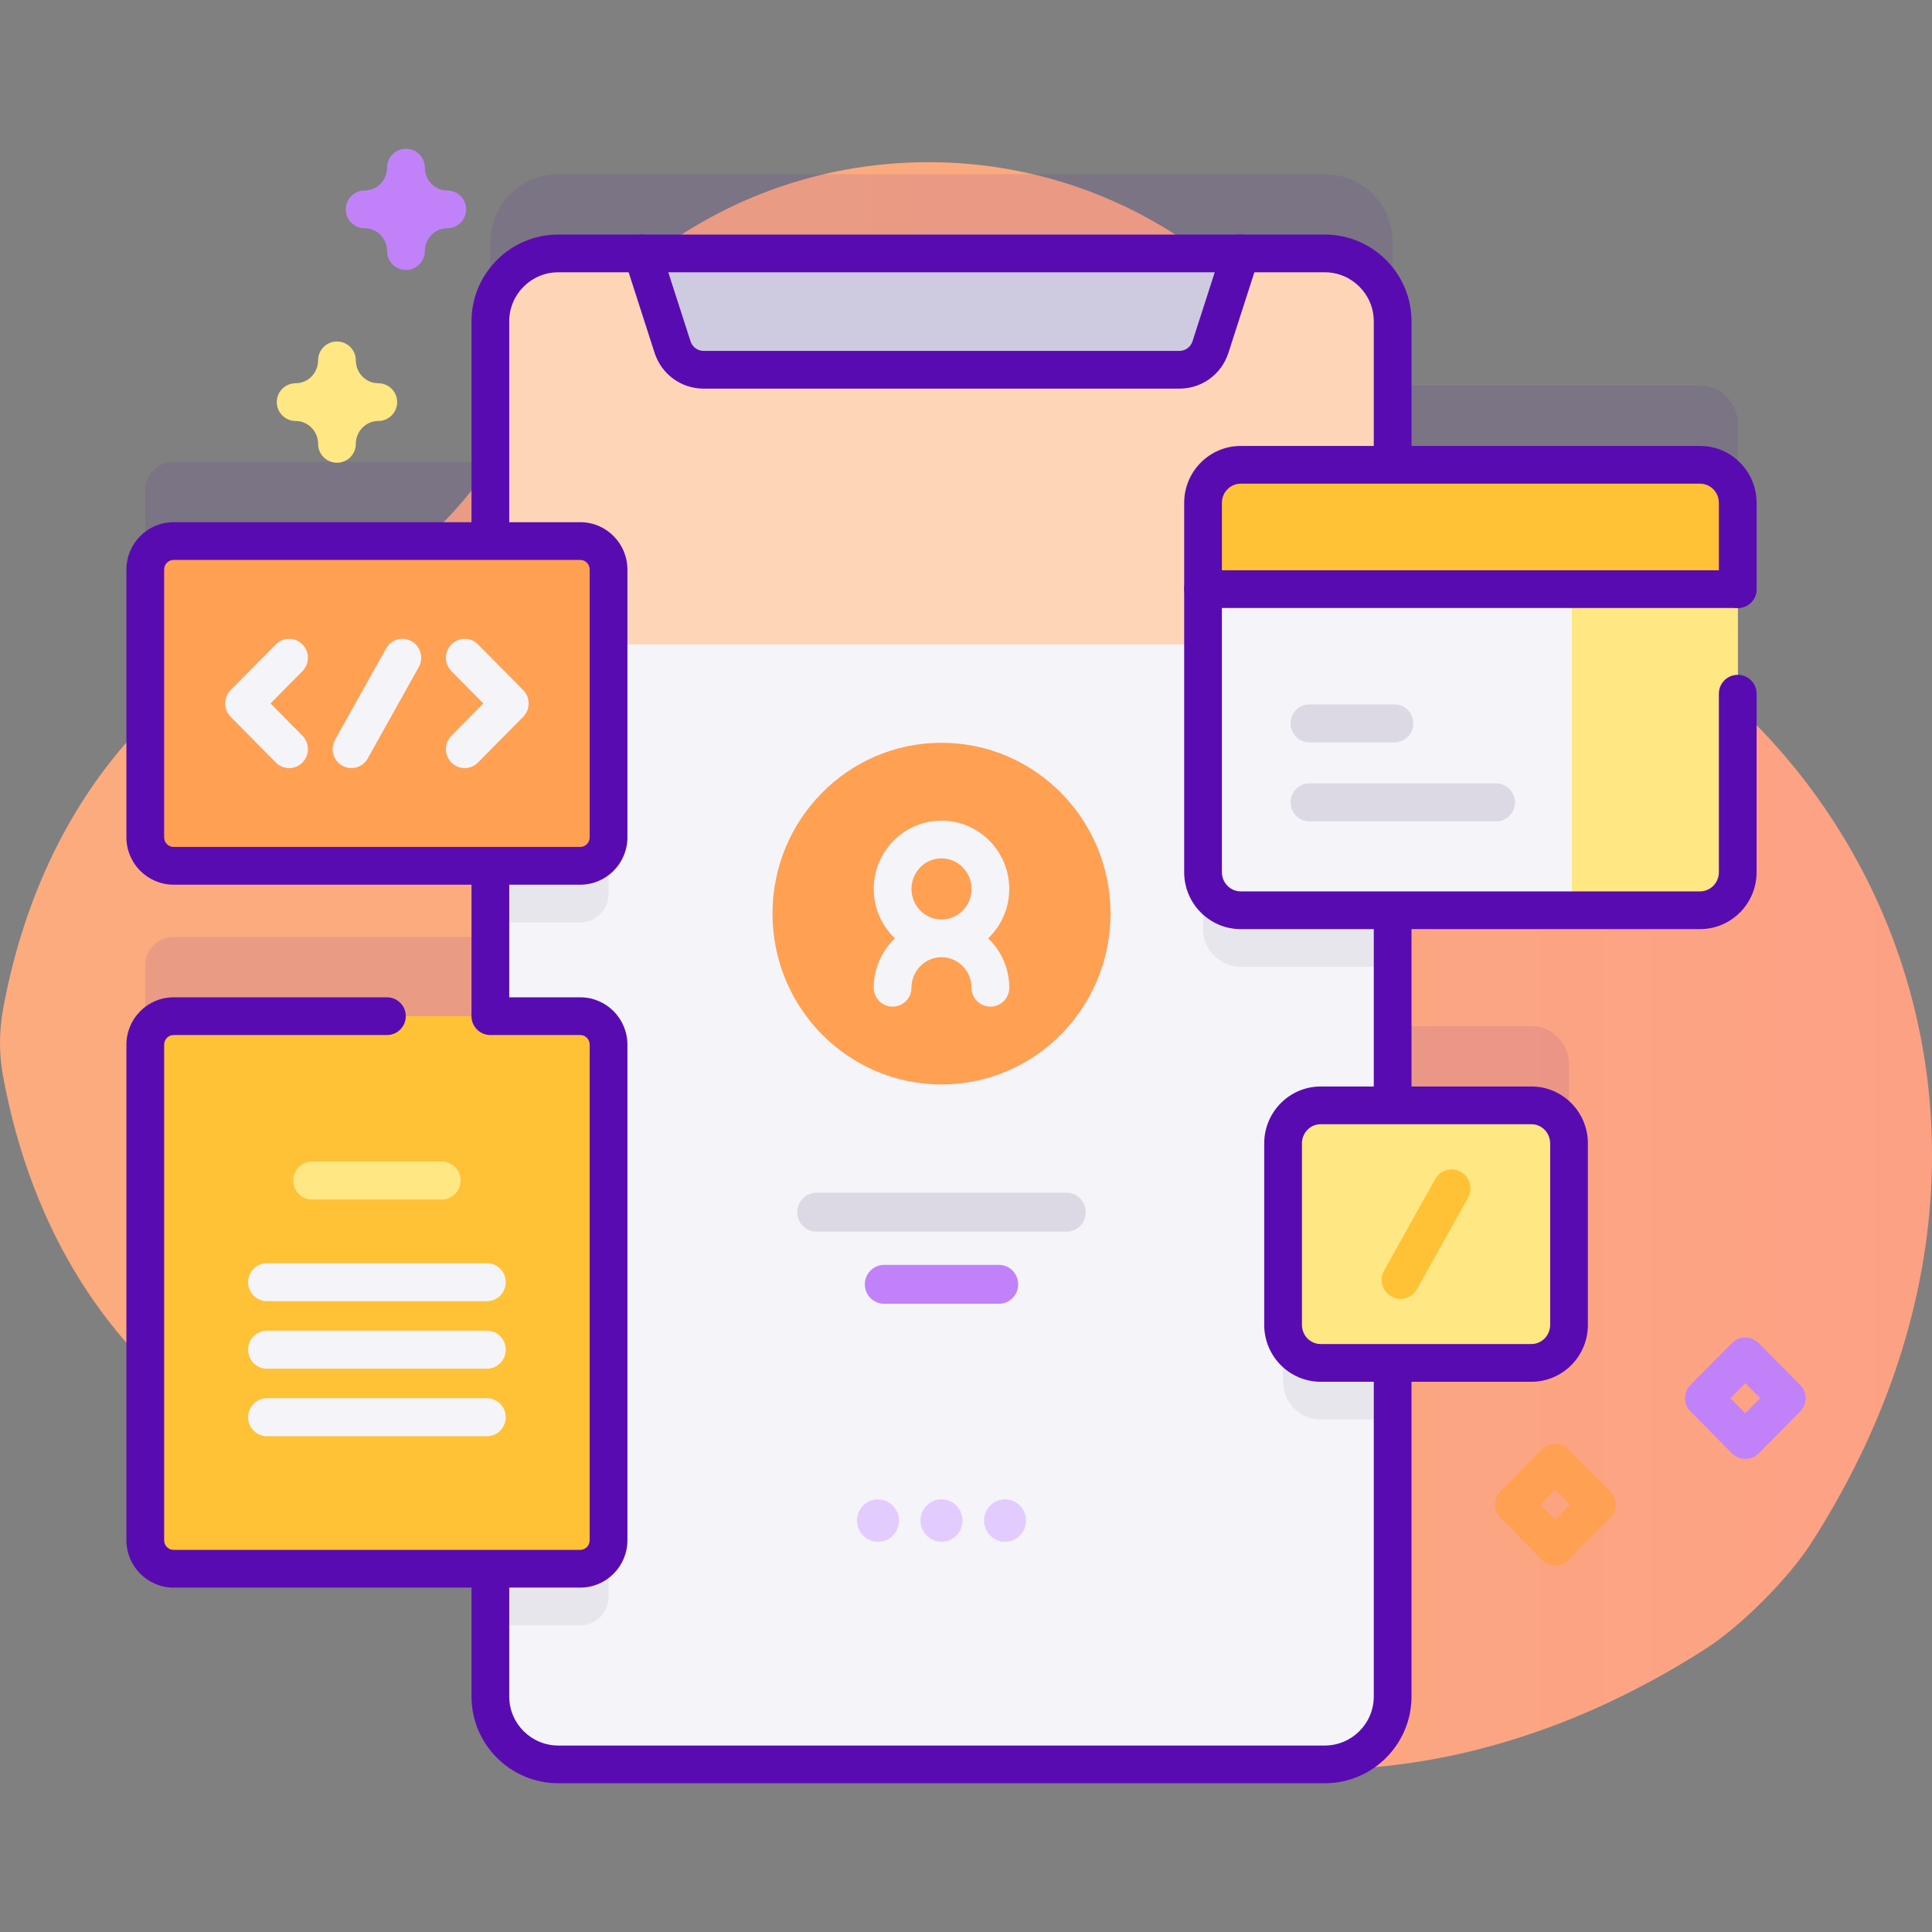 <svg id="Capa_1" enable-background="new 0 0 512 512" height="512" viewBox="0 0 512 512" width="512" xmlns="http://www.w3.org/2000/svg" xmlns:xlink="http://www.w3.org/1999/xlink"><rect x="0" y="0" width="512" height="512" fill="#808080" stroke="none"/><linearGradient id="SVGID_1_" gradientUnits="userSpaceOnUse" x1="215.709" x2="852.345" y1="256.001" y2="256.001"><stop offset=".001" stop-color="#fbab7e"/><stop offset=".511" stop-color="#fda085"/><stop offset="1" stop-color="#fda085"/></linearGradient><path d="m408.228 154.263c-23.697-9.236-43.717-26.089-55.961-48.381-20.59-37.487-60.43-62.898-106.221-62.898-47.53 0-88.646 27.377-108.477 67.219-12.146 24.401-32.814 43.56-58.09 53.761-37.349 15.074-68.703 49.524-78.653 103.382-1.092 5.91-1.108 11.986-.016 17.896 15.448 83.572 82.399 120.435 143.334 110.66 34.126-5.474 68.672 5.909 93.967 29.462 51.434 47.892 133.884 62.907 213.923 11.57 9.377-6.014 21.957-18.634 27.966-28.015 68.967-107.67 17.879-219.714-71.772-254.656z" fill="url(#SVGID_1_)"/><path d="m450.488 102.191h-81.423v-38.029c0-9.936-8.057-17.993-17.993-17.993h-203.126c-9.936 0-17.993 8.057-17.993 17.993v58.232h-83.97c-4.133 0-7.483 3.386-7.483 7.564v70.937c0 4.177 3.35 7.564 7.483 7.564h83.97v39.848h-83.97c-4.133 0-7.483 3.386-7.483 7.564v131.302c0 4.177 3.35 7.564 7.483 7.564h83.97v33.862c0 9.936 8.057 17.993 17.993 17.993h203.126c9.936 0 17.993-8.057 17.993-17.993v-88.407h36.782c5.501 0 9.96-4.507 9.96-10.068v-48.116c0-5.56-4.459-10.068-9.96-10.068h-36.782v-51.709h81.423c5.54 0 10.031-4.491 10.031-10.031v-97.978c0-5.54-4.491-10.031-10.031-10.031z" fill="#590bb2" opacity=".1"/><path d="m369.065 85.154v364.437c0 9.936-8.057 17.993-17.993 17.993h-203.126c-9.936 0-17.993-8.057-17.993-17.993v-364.437c0-9.936 8.057-17.993 17.993-17.993h203.126c9.936 0 17.993 8.057 17.993 17.993z" fill="#f5f4f9"/><path d="m369.065 307.923v68.255h-19.073c-5.498 0-9.966-4.508-9.966-10.066v-48.112c0-5.568 4.468-10.076 9.966-10.076h19.073z" fill="#e8e6ed"/><path d="m161.271 165.945v70.934c0 4.178-3.349 7.567-7.477 7.567h-23.841v-86.069h23.841c4.129.001 7.477 3.389 7.477 7.568z" fill="#e8e6ed"/><path d="m161.271 291.859v131.302c0 4.178-3.349 7.567-7.477 7.567h-23.841v-146.436h23.841c4.129 0 7.477 3.388 7.477 7.567z" fill="#e8e6ed"/><path d="m369.065 138.175v118.047h-40.215c-5.538 0-10.036-4.498-10.036-10.036v-97.974c0-5.538 4.498-10.036 10.036-10.036h40.215z" fill="#e8e6ed"/><path d="m369.066 170.786v-85.537c0-9.991-8.013-18.09-17.896-18.09h-203.321c-9.884 0-17.896 8.099-17.896 18.09v85.537z" fill="#ffd5b8"/><path d="m320.789 91.966 7.993-24.808h-158.545l7.993 24.808c1.157 3.592 4.47 6.024 8.208 6.024h126.144c3.737 0 7.05-2.431 8.207-6.024z" fill="#cecae0"/><g fill="#590bb2"><path d="m312.582 102.99h-126.144c-5.927 0-11.138-3.814-12.967-9.49l-7.993-24.808c-.847-2.628.598-5.445 3.226-6.292 2.629-.848 5.446.598 6.292 3.226l7.993 24.808c.493 1.529 1.879 2.557 3.449 2.557h126.144c1.57 0 2.956-1.028 3.449-2.558l7.992-24.807c.847-2.628 3.663-4.073 6.292-3.226 2.628.847 4.073 3.664 3.226 6.292l-7.993 24.808c-1.829 5.676-7.04 9.49-12.966 9.49z"/><path d="m351.073 472.582h-203.127c-12.679 0-22.993-10.315-22.993-22.993v-31.254c0-2.761 2.239-5 5-5s5 2.239 5 5v31.254c0 7.165 5.829 12.993 12.993 12.993h203.127c7.165 0 12.993-5.829 12.993-12.993v-86.869c0-2.761 2.239-5 5-5s5 2.239 5 5v86.869c0 12.678-10.314 22.993-22.993 22.993z"/><path d="m369.066 296.335c-2.761 0-5-2.239-5-5v-48c0-2.761 2.239-5 5-5s5 2.239 5 5v48c0 2.761-2.238 5-5 5z"/><path d="m129.953 145.386c-2.761 0-5-2.239-5-5v-55.234c0-12.679 10.314-22.993 22.993-22.993h203.127c12.679 0 22.993 10.314 22.993 22.993v35.85c0 2.761-2.239 5-5 5s-5-2.239-5-5v-35.85c0-7.165-5.829-12.993-12.993-12.993h-203.127c-7.165 0-12.993 5.829-12.993 12.993v55.235c0 2.761-2.239 4.999-5 4.999z"/><path d="m129.953 274.3c-2.761 0-5-2.239-5-5v-36.965c0-2.761 2.239-5 5-5s5 2.239 5 5v36.965c0 2.761-2.239 5-5 5z"/></g><ellipse cx="249.509" cy="242.122" fill="#ffa052" rx="44.789" ry="45.274"/><path d="m261.866 248.671c3.441-3.299 5.6-7.945 5.6-13.098 0-9.979-8.056-18.098-17.958-18.098-9.901 0-17.957 8.119-17.957 18.098 0 5.153 2.159 9.799 5.6 13.098-3.441 3.299-5.6 7.945-5.6 13.098 0 2.761 2.239 5 5 5s5-2.239 5-5c0-4.465 3.569-8.098 7.957-8.098s7.958 3.633 7.958 8.098c0 2.761 2.239 5 5 5s5-2.239 5-5c.001-5.153-2.158-9.799-5.6-13.098zm-20.314-13.098c0-4.465 3.569-8.098 7.957-8.098s7.958 3.633 7.958 8.098-3.57 8.098-7.958 8.098-7.957-3.633-7.957-8.098z" fill="#f5f4f9"/><path d="m282.646 326.398h-66.273c-2.816 0-5.099-2.308-5.099-5.154s2.282-5.154 5.099-5.154h66.273c2.816 0 5.099 2.308 5.099 5.154s-2.283 5.154-5.099 5.154z" fill="#ddd9e4"/><path d="m264.731 345.514h-30.442c-2.816 0-5.099-2.308-5.099-5.154s2.282-5.154 5.099-5.154h30.442c2.816 0 5.099 2.308 5.099 5.154-.001 2.846-2.283 5.154-5.099 5.154z" fill="#c182f9"/><ellipse cx="266.34" cy="402.961" fill="#e2ccff" rx="5.564" ry="5.624"/><ellipse cx="249.51" cy="402.961" fill="#e2ccff" rx="5.564" ry="5.624"/><ellipse cx="232.679" cy="402.961" fill="#e2ccff" rx="5.564" ry="5.624"/><path d="m405.847 361.184h-55.856c-5.501 0-9.96-4.507-9.96-10.068v-48.116c0-5.56 4.459-10.068 9.96-10.068h55.856c5.501 0 9.96 4.507 9.96 10.068v48.116c0 5.56-4.459 10.068-9.96 10.068z" fill="#ffe783"/><path d="m405.847 366.184h-55.856c-8.249 0-14.96-6.759-14.96-15.068v-48.116c0-8.308 6.711-15.067 14.96-15.067h55.856c8.249 0 14.959 6.759 14.959 15.067v48.116c.001 8.309-6.71 15.068-14.959 15.068zm-55.856-68.252c-2.735 0-4.96 2.273-4.96 5.067v48.116c0 2.794 2.225 5.068 4.96 5.068h55.856c2.735 0 4.959-2.273 4.959-5.068v-48.115c0-2.794-2.225-5.067-4.959-5.067h-55.856z" fill="#590bb2"/><path d="m371.145 344.209c-.83 0-1.67-.21-2.443-.651-2.396-1.367-3.241-4.438-1.888-6.859l13.537-24.233c1.352-2.421 4.39-3.275 6.784-1.908 2.396 1.367 3.241 4.438 1.888 6.859l-13.537 24.233c-.915 1.638-2.603 2.559-4.341 2.559z" fill="#ffc136"/><path d="m153.79 229.451h-107.807c-4.133 0-7.483-3.387-7.483-7.564v-70.937c0-4.178 3.35-7.564 7.483-7.564h107.807c4.133 0 7.483 3.387 7.483 7.564v70.937c0 4.178-3.35 7.564-7.483 7.564z" fill="#ffa052"/><path d="m153.791 234.451h-107.808c-6.883 0-12.483-5.636-12.483-12.564v-70.937c0-6.928 5.6-12.564 12.483-12.564h107.808c6.883 0 12.483 5.636 12.483 12.564v70.937c-.001 6.928-5.6 12.564-12.483 12.564zm-107.808-86.065c-1.369 0-2.483 1.15-2.483 2.564v70.937c0 1.414 1.114 2.564 2.483 2.564h107.808c1.369 0 2.483-1.15 2.483-2.564v-70.937c0-1.414-1.114-2.564-2.483-2.564z" fill="#590bb2"/><path d="m76.625 203.551c-1.273 0-2.547-.491-3.517-1.473l-11.974-12.104c-1.943-1.964-1.943-5.148 0-7.111l11.974-12.104c1.941-1.963 5.093-1.963 7.034 0 1.943 1.964 1.943 5.148 0 7.111l-8.456 8.548 8.456 8.548c1.943 1.964 1.943 5.148 0 7.111-.97.983-2.244 1.474-3.517 1.474z" fill="#f5f4f9"/><path d="m123.148 169.287c1.273 0 2.547.491 3.517 1.473l11.974 12.104c1.943 1.964 1.943 5.148 0 7.111l-11.974 12.104c-1.941 1.963-5.093 1.963-7.034 0-1.943-1.964-1.943-5.148 0-7.111l8.456-8.548-8.456-8.548c-1.943-1.964-1.943-5.148 0-7.111.971-.983 2.245-1.474 3.517-1.474z" fill="#f5f4f9"/><path d="m93.121 203.552c-.829 0-1.668-.21-2.441-.651-2.393-1.366-3.237-4.433-1.886-6.851l13.522-24.207c1.35-2.418 4.386-3.271 6.777-1.906 2.393 1.366 3.237 4.433 1.886 6.851l-13.522 24.207c-.914 1.636-2.6 2.557-4.336 2.557z" fill="#f5f4f9"/><path d="m153.79 415.73h-107.807c-4.133 0-7.483-3.387-7.483-7.564v-131.302c0-4.178 3.35-7.564 7.483-7.564h107.807c4.133 0 7.483 3.387 7.483 7.564v131.302c0 4.177-3.35 7.564-7.483 7.564z" fill="#ffc136"/><path d="m153.791 420.73h-107.808c-6.883 0-12.483-5.636-12.483-12.564v-131.302c0-6.928 5.6-12.564 12.483-12.564h56.559c2.761 0 5 2.239 5 5s-2.239 5-5 5h-56.559c-1.369 0-2.483 1.15-2.483 2.564v131.302c0 1.414 1.114 2.564 2.483 2.564h107.808c1.369 0 2.483-1.15 2.483-2.564v-131.302c0-1.414-1.114-2.564-2.483-2.564h-23.838c-2.761 0-5-2.239-5-5s2.239-5 5-5h23.838c6.883 0 12.483 5.636 12.483 12.564v131.302c-.001 6.928-5.6 12.564-12.483 12.564z" fill="#590bb2"/><path d="m450.488 241.223h-121.64c-5.54 0-10.031-4.491-10.031-10.031v-97.978c0-5.54 4.491-10.031 10.031-10.031h121.64c5.54 0 10.031 4.491 10.031 10.031v97.978c0 5.54-4.491 10.031-10.031 10.031z" fill="#f5f4f9"/><path d="m450.542 123.183h-34v118.04h34c5.51 0 9.977-4.515 9.977-10.085v-97.87c0-5.57-4.467-10.085-9.977-10.085z" fill="#ffe783"/><path d="m460.519 156.128v-22.86c0-5.57-4.467-10.085-9.977-10.085h-121.748c-5.51 0-9.977 4.515-9.977 10.085v22.86z" fill="#ffc136"/><path d="m450.542 246.223h-121.748c-8.258 0-14.977-6.767-14.977-15.085v-97.87c0-8.318 6.719-15.085 14.977-15.085h121.748c8.258 0 14.977 6.767 14.977 15.085v22.859c0 2.761-2.239 5-5 5s-5-2.239-5-5v-22.859c0-2.804-2.233-5.085-4.977-5.085h-121.748c-2.744 0-4.977 2.281-4.977 5.085v97.87c0 2.804 2.233 5.085 4.977 5.085h121.748c2.744 0 4.977-2.281 4.977-5.085v-47.302c0-2.761 2.239-5 5-5s5 2.239 5 5v47.302c0 8.318-6.719 15.085-14.977 15.085z" fill="#590bb2"/><path d="m460.519 161.128h-141.702c-2.761 0-5-2.239-5-5s2.239-5 5-5h141.702c2.761 0 5 2.239 5 5s-2.239 5-5 5z" fill="#590bb2"/><path d="m396.494 217.676h-49.482c-2.755 0-4.987-2.257-4.987-5.041s2.233-5.041 4.987-5.041h49.482c2.755 0 4.987 2.257 4.987 5.041s-2.233 5.041-4.987 5.041z" fill="#ddd9e4"/><path d="m369.557 196.745h-22.545c-2.755 0-4.987-2.257-4.987-5.041s2.233-5.041 4.987-5.041h22.545c2.755 0 4.987 2.257 4.987 5.041s-2.233 5.041-4.987 5.041z" fill="#ddd9e4"/><path d="m129.042 344.827h-58.311c-2.753 0-4.984-2.256-4.984-5.038s2.231-5.038 4.984-5.038h58.311c2.753 0 4.984 2.256 4.984 5.038s-2.231 5.038-4.984 5.038z" fill="#f5f4f9"/><path d="m117.098 317.88h-34.423c-2.753 0-4.984-2.256-4.984-5.038s2.231-5.038 4.984-5.038h34.423c2.753 0 4.984 2.256 4.984 5.038s-2.231 5.038-4.984 5.038z" fill="#ffe783"/><path d="m129.042 362.72h-58.311c-2.753 0-4.984-2.256-4.984-5.038s2.231-5.038 4.984-5.038h58.311c2.753 0 4.984 2.256 4.984 5.038 0 2.783-2.231 5.038-4.984 5.038z" fill="#f5f4f9"/><path d="m129.042 380.614h-58.311c-2.753 0-4.984-2.256-4.984-5.038s2.231-5.038 4.984-5.038h58.311c2.753 0 4.984 2.256 4.984 5.038s-2.231 5.038-4.984 5.038z" fill="#f5f4f9"/><path d="m462.528 386.63c-1.335 0-2.615-.534-3.555-1.483l-10.972-11.091c-1.927-1.948-1.927-5.085 0-7.033l10.972-11.091c.939-.949 2.219-1.483 3.555-1.483s2.615.534 3.555 1.483l10.972 11.091c1.927 1.948 1.927 5.085 0 7.033l-10.972 11.091c-.94.948-2.22 1.483-3.555 1.483zm-3.939-16.091 3.938 3.981 3.939-3.981-3.939-3.981z" fill="#c182f9"/><path d="m412.166 414.832c-1.335 0-2.615-.534-3.555-1.483l-10.972-11.091c-1.927-1.948-1.927-5.085 0-7.033l10.972-11.091c.939-.949 2.219-1.483 3.555-1.483 1.335 0 2.615.534 3.555 1.483l10.972 11.091c1.927 1.948 1.927 5.085 0 7.033l-10.972 11.091c-.94.949-2.22 1.483-3.555 1.483zm-3.939-16.091 3.939 3.981 3.938-3.981-3.938-3.981z" fill="#ffa052"/><path d="m89.299 122.632c-2.761 0-5-2.239-5-5 0-3.346-2.668-6.067-5.949-6.067-2.761 0-5-2.239-5-5s2.239-5 5-5c3.28 0 5.949-2.722 5.949-6.067 0-2.761 2.239-5 5-5s5 2.239 5 5c0 3.346 2.668 6.067 5.949 6.067 2.761 0 5 2.239 5 5s-2.239 5-5 5c-3.28 0-5.949 2.722-5.949 6.067 0 2.761-2.239 5-5 5z" fill="#ffe783"/><path d="m107.586 71.552c-2.761 0-5-2.239-5-5 0-3.346-2.668-6.067-5.949-6.067-2.761 0-5-2.239-5-5s2.239-5 5-5c3.28 0 5.949-2.722 5.949-6.067 0-2.761 2.239-5 5-5s5 2.239 5 5c0 3.346 2.668 6.067 5.949 6.067 2.761 0 5 2.239 5 5s-2.239 5-5 5c-3.28 0-5.949 2.722-5.949 6.067 0 2.762-2.239 5-5 5z" fill="#c182f9"/></svg>
